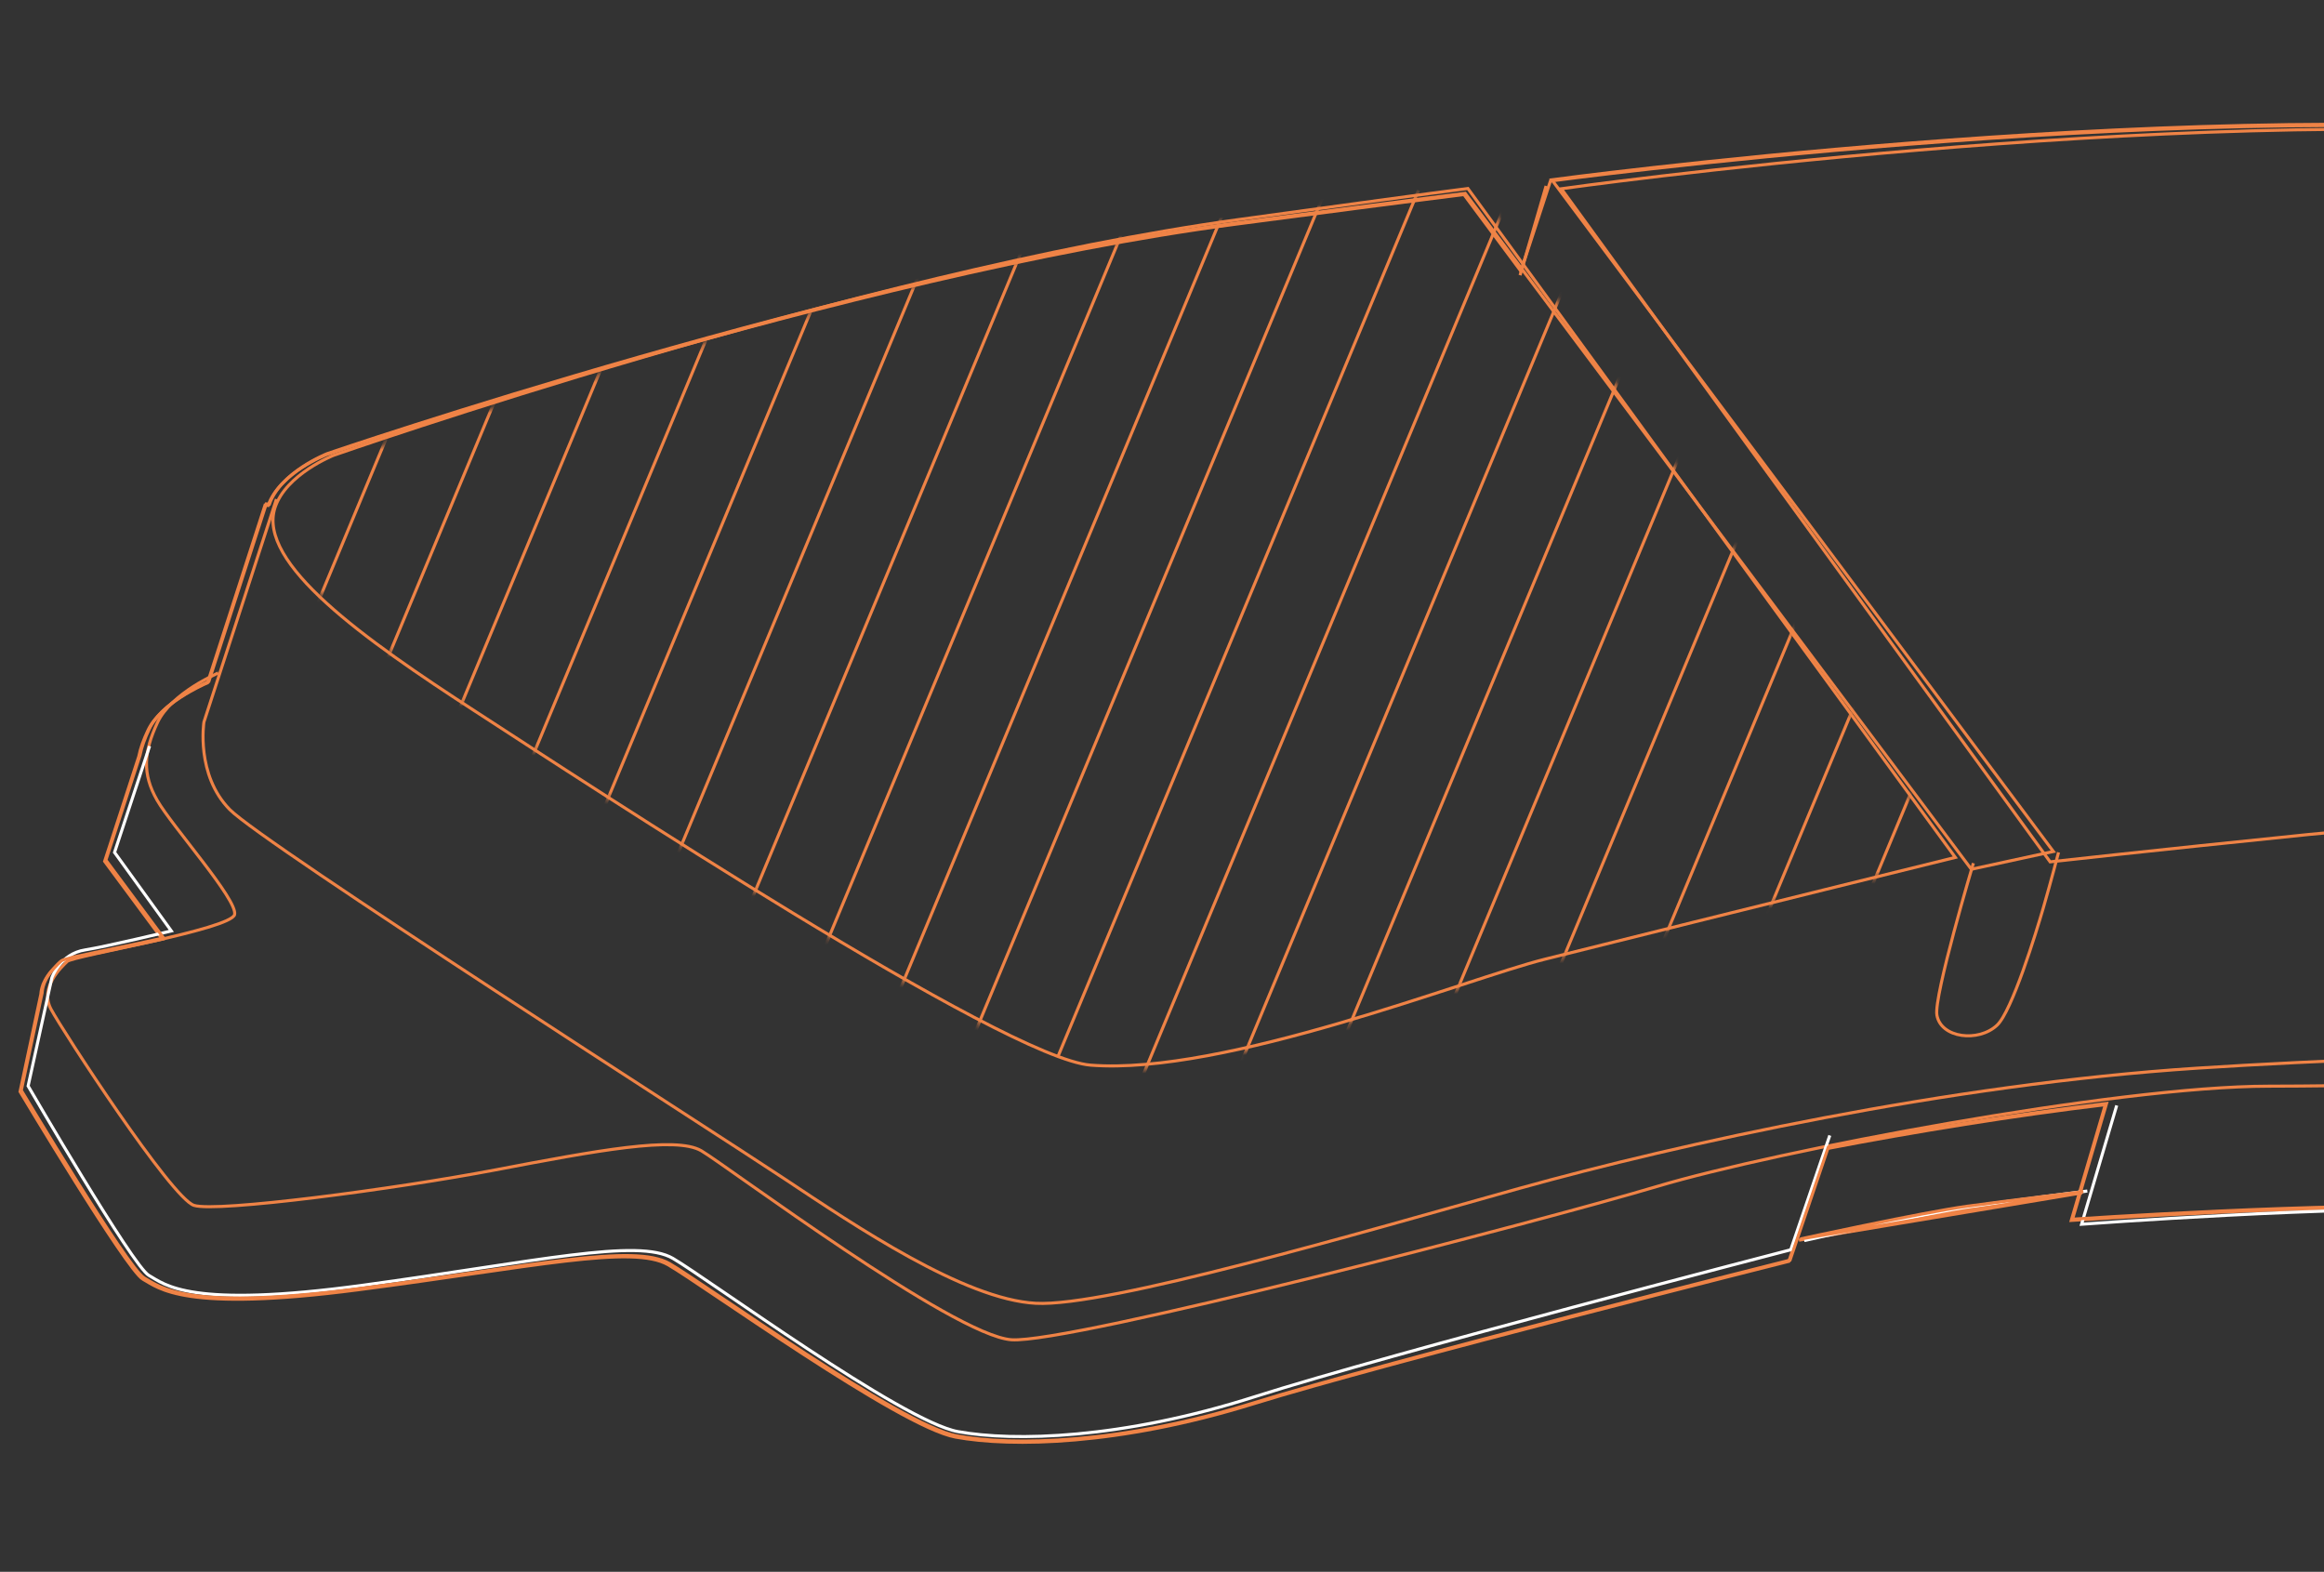 <?xml version="1.0" encoding="UTF-8"?> <svg xmlns="http://www.w3.org/2000/svg" width="380" height="257" viewBox="0 0 380 257" fill="none"><rect x="0" y="0" width="380" height="257" fill="#333333" stroke="none"/> <path fill-rule="evenodd" clip-rule="evenodd" d="M321.428 197.432C314.181 198.426 294.154 202.78 294.154 202.78L340.445 195.04C340.445 195.04 328.674 196.449 321.428 197.432Z" fill="#EF8346" stroke="#EF8346" stroke-width="0.5" stroke-miterlimit="10"></path> <path fill-rule="evenodd" clip-rule="evenodd" d="M552.366 121.035C553.442 119.053 553.167 116.521 552.068 115.456C550.17 113.625 529.946 88.961 526.633 87.605C523.333 86.238 504.594 89.628 499.531 89.761C494.455 89.894 492.567 86.312 492.567 86.312C491.413 70.39 489.974 45.854 487.989 38.15C485.273 27.619 465.465 25.826 421.86 22.031C353.634 16.094 253.509 29.599 253.509 29.599L248.683 44.339L239.373 31.812C239.373 31.812 235.393 32.263 201.719 36.698C139.481 44.89 53.336 74.357 53.336 74.357C53.336 74.357 45.693 77.335 43.841 82.649L43.331 82.597L33.938 111.639C33.014 112.042 26.241 115.062 24.194 119.409C23.468 120.945 22.955 122.345 22.689 123.697L17.108 140.832L26.535 153.553C26.535 153.553 26.353 153.591 26.04 153.669C21.068 154.788 15.639 155.835 12.477 156.549C12.464 156.549 12.464 156.549 12.451 156.548C12.075 156.602 11.736 156.691 11.396 156.801C10.51 157.016 9.934 157.196 9.811 157.315C9.551 157.562 9.074 158.003 8.576 158.577C7.448 159.764 7.008 161.032 7.008 161.032L6.991 161.099C6.821 161.561 6.713 162.049 6.68 162.561L3.28 178.489C3.28 178.489 20.726 207.687 23.365 209.153C26.016 210.631 29.996 214.61 58.571 210.888C87.145 207.165 103.467 203.467 109.246 206.796C115.024 210.125 147.069 233.288 156.236 234.973C165.404 236.659 183.103 236.313 204.854 229.559C226.604 222.805 292.493 206.238 292.493 206.238L293.44 203.448L298.735 187.799C313.059 185.046 329.625 182.35 344.244 180.623L338.677 199.544C338.677 199.544 381.451 196.658 402.172 197.602C422.894 198.535 462.043 196.57 467.725 195.766C473.395 194.962 476.766 194.411 479.194 189.519C481.596 184.638 485.296 170.45 485.313 170.384C485.563 170.091 485.776 169.764 485.98 169.38C487.28 166.893 485.837 152.49 485.759 151.706C485.954 150.853 486.165 149.968 486.377 149.049C486.819 148.964 506.382 145.124 515.997 144.214C525.728 143.296 545.849 139.978 546.744 138.001C547.614 136.034 552.366 121.035 552.366 121.035Z" stroke="#EF8346" stroke-width="0.5" stroke-miterlimit="10"></path> <mask id="mask0_29_2322" style="mask-type:luminance" maskUnits="userSpaceOnUse" x="46" y="30" width="274" height="146"> <path d="M56.105 74.995C56.105 74.995 141.97 44.456 203.756 35.647C237.185 30.878 241.134 30.389 241.134 30.389L319.406 140.179C319.406 140.179 285.414 148.753 252.397 157.195C239.732 160.437 200.077 176.538 178.339 174.896C164.372 173.842 97 129.018 78.838 117.101C60.675 105.183 43.44 92.782 46.48 83.634C48.311 78.124 56.105 74.995 56.105 74.995Z" fill="white"></path> </mask> <g mask="url(#mask0_29_2322)"> <path d="M231.933 31.109L173.005 172.706" stroke="#EF8346" stroke-width="0.5" stroke-miterlimit="10"></path> <path d="M218.15 27.731L159.223 169.328" stroke="#EF8346" stroke-width="0.5" stroke-miterlimit="10"></path> <path d="M204.368 24.352L145.441 165.949" stroke="#EF8346" stroke-width="0.5" stroke-miterlimit="10"></path> <path d="M190.586 20.974L131.659 162.571" stroke="#EF8346" stroke-width="0.5" stroke-miterlimit="10"></path> <path d="M176.804 17.595L117.876 159.191" stroke="#EF8346" stroke-width="0.5" stroke-miterlimit="10"></path> <path d="M163.022 14.216L104.095 155.802" stroke="#EF8346" stroke-width="0.5" stroke-miterlimit="10"></path> <path d="M149.239 10.838L90.313 152.423" stroke="#EF8346" stroke-width="0.5" stroke-miterlimit="10"></path> <path d="M135.457 7.459L76.518 149.045" stroke="#EF8346" stroke-width="0.5" stroke-miterlimit="10"></path> <path d="M121.675 4.08L62.736 145.666" stroke="#EF8346" stroke-width="0.5" stroke-miterlimit="10"></path> <path d="M107.893 0.702L48.953 142.288" stroke="#EF8346" stroke-width="0.5" stroke-miterlimit="10"></path> <path d="M94.111 -2.677L35.171 138.909" stroke="#EF8346" stroke-width="0.5" stroke-miterlimit="10"></path> <path d="M245.715 34.488L186.788 176.085" stroke="#EF8346" stroke-width="0.5" stroke-miterlimit="10"></path> <path d="M259.498 37.866L200.571 179.463" stroke="#EF8346" stroke-width="0.5" stroke-miterlimit="10"></path> <path d="M273.293 41.245L214.353 182.842" stroke="#EF8346" stroke-width="0.5" stroke-miterlimit="10"></path> <path d="M287.075 44.624L228.135 186.22" stroke="#EF8346" stroke-width="0.5" stroke-miterlimit="10"></path> <path d="M300.857 48.002L241.917 189.599" stroke="#EF8346" stroke-width="0.5" stroke-miterlimit="10"></path> <path d="M314.64 51.38L255.7 192.977" stroke="#EF8346" stroke-width="0.5" stroke-miterlimit="10"></path> <path d="M328.422 54.759L269.482 196.356" stroke="#EF8346" stroke-width="0.5" stroke-miterlimit="10"></path> <path d="M342.203 58.148L283.264 199.734" stroke="#EF8346" stroke-width="0.5" stroke-miterlimit="10"></path> </g> <path fill-rule="evenodd" clip-rule="evenodd" d="M54.555 74.445C54.555 74.445 140.523 44.423 202.51 35.902C236.049 31.288 240.012 30.817 240.012 30.817L319.716 140.192C319.716 140.192 285.65 148.583 252.561 156.848C239.869 160.022 200.186 175.871 178.33 174.158C164.288 173.059 96.166 128.273 77.803 116.364C59.44 104.456 42.004 92.071 44.969 82.992C46.755 77.525 54.555 74.445 54.555 74.445Z" stroke="#EF8346" stroke-width="0.5" stroke-miterlimit="10"></path> <path fill-rule="evenodd" clip-rule="evenodd" d="M255.296 30.859C255.296 30.859 355.062 16.811 422.902 22.473C466.261 26.093 485.955 27.818 488.56 38.393C491.164 48.978 492.444 91.316 493.712 99.736C494.979 108.157 495.894 129.756 482.494 132.405C469.107 135.056 404.26 133.71 377.531 136.44C350.802 139.169 335.221 140.919 335.221 140.919L255.296 30.859Z" stroke="#EF8346" stroke-width="0.5" stroke-miterlimit="10"></path> <path d="M45.201 81.605L33.344 118.062C33.344 118.062 31.983 126.703 37.573 132.371C43.163 138.04 116.672 185.035 128.254 192.738C139.835 200.441 157.666 212.477 169.358 213.096C181.049 213.714 222.336 201.589 248.39 194.318C274.456 187.048 318.584 177.302 359.258 174.651C399.932 171.999 460.571 171.434 469.114 169.321C477.669 167.208 482.186 164.958 484.119 159.252C486.051 153.558 492.945 121.651 492.945 121.651" stroke="#EF8346" stroke-width="0.5" stroke-miterlimit="10"></path> <path d="M322.67 141.133C322.67 141.133 316.175 162.871 316.703 165.968C317.344 169.767 323.542 170.46 326.538 167.628C328.981 165.344 332.937 152.469 334.119 148.395C335.3 144.321 336.596 139.364 336.596 139.364" stroke="#EF8346" stroke-width="0.5" stroke-miterlimit="10"></path> <path d="M35.689 110.037C35.689 110.037 28.005 113.309 25.752 118.132C23.499 122.943 23.23 126.554 25.695 130.848C28.161 135.142 38.867 147.097 38.361 149.528C37.856 151.947 11.935 156.296 10.999 157.196C10.063 158.097 6.427 161.44 8.353 165.028C10.278 168.616 28.04 195.901 31.714 197.086C35.387 198.271 64.595 194.417 81.015 191.284C97.436 188.151 110.485 185.715 114.673 188.157C118.859 190.61 155.887 218.403 165.395 219.06C174.891 219.705 251.879 199.685 271.048 193.962C290.232 188.228 345.851 177.618 370.939 177.597C396.026 177.576 464.938 175.922 474.33 173.152C483.736 170.383 485.735 170.033 487.09 167.399C488.444 164.765 487.025 149.165 487.025 149.165" stroke="#EF8346" stroke-width="0.5" stroke-miterlimit="10"></path> <path d="M24.458 121.991L18.73 139.372L28.014 152.214C28.014 152.214 17.172 154.815 13.938 155.313C9.812 155.942 8.481 159.869 8.481 159.869L4.598 177.568C4.598 177.568 21.726 207.063 24.345 208.535C26.975 210.02 30.907 214.032 59.443 210.13C87.979 206.228 104.294 202.408 110.026 205.753C115.759 209.098 147.504 232.412 156.632 234.077C165.76 235.742 183.417 235.31 205.175 228.369C226.933 221.429 292.807 204.345 292.807 204.345L299.192 185.649" stroke="white" stroke-width="0.5" stroke-miterlimit="10"></path> <path d="M346.106 180.745L340.364 200.168C340.364 200.168 383.149 197.01 403.855 197.881C424.561 198.741 463.714 196.544 469.402 195.694C475.078 194.843 478.452 194.263 480.926 189.237C483.386 184.211 487.222 169.591 487.222 169.591" stroke="white" stroke-width="0.5" stroke-miterlimit="10"></path> <path d="M295.011 202.844C295.011 202.844 315.035 198.312 322.293 197.265C329.537 196.229 341.302 194.738 341.302 194.738" stroke="white" stroke-width="0.5" stroke-miterlimit="10"></path> <path d="M252.804 30.402L248.547 45.003" stroke="#EF8346" stroke-width="0.5" stroke-miterlimit="10"></path> <path fill-rule="evenodd" clip-rule="evenodd" d="M321.632 197.232C314.386 198.226 294.358 202.58 294.358 202.58L340.649 194.839C340.649 194.839 328.892 196.237 321.632 197.232Z" stroke="#EF8346" stroke-width="0.5" stroke-miterlimit="10"></path> <path fill-rule="evenodd" clip-rule="evenodd" d="M322.335 142.131L239.578 31.611C239.578 31.611 235.598 32.062 201.924 36.497C139.686 44.689 53.541 74.156 53.541 74.156C53.541 74.156 45.898 77.133 44.046 82.447L43.536 82.396L34.143 111.438C33.219 111.841 26.446 114.86 24.399 119.207C23.673 120.744 23.16 122.143 22.895 123.496L17.313 140.63L26.74 153.351C26.74 153.351 26.558 153.39 26.245 153.468C21.273 154.587 15.844 155.634 12.682 156.348C12.669 156.348 12.669 156.348 12.656 156.347C12.281 156.401 11.941 156.489 11.601 156.6C10.715 156.814 10.139 156.995 10.016 157.113C9.756 157.361 9.279 157.801 8.781 158.375C7.653 159.563 7.214 160.831 7.214 160.831L7.196 160.897C7.026 161.36 6.918 161.847 6.885 162.36L3.485 178.288C3.485 178.288 20.931 207.486 23.57 208.952C26.221 210.429 30.201 214.409 58.776 210.686C87.35 206.964 103.672 203.266 109.451 206.595C115.23 209.924 147.274 233.086 156.442 234.772C165.609 236.457 183.308 236.112 205.059 229.358C226.809 222.604 292.698 206.037 292.698 206.037L293.645 203.247L298.94 187.597C313.264 184.845 329.831 182.149 344.449 180.422L338.882 199.343C338.882 199.343 381.656 196.457 402.377 197.401C423.099 198.333 462.248 196.368 467.931 195.565C473.601 194.76 476.971 194.21 479.399 189.318C481.801 184.437 485.501 170.249 485.518 170.182C485.768 169.89 485.981 169.562 486.185 169.179C487.485 166.692 486.654 153.761 486.576 152.977C486.771 152.124 487.203 149.975 487.415 149.067C487.857 148.982 506.588 144.923 516.215 144.013C525.946 143.096 546.067 139.777 546.963 137.8C547.858 135.823 552.597 120.835 552.597 120.835C553.673 118.853 553.398 116.321 552.298 115.255C550.401 113.425 530.177 88.76 526.864 87.404C523.564 86.038 504.825 89.427 499.762 89.561C494.686 89.694 492.798 86.112 492.798 86.112C491.644 70.19 490.205 45.653 488.22 37.95C485.504 27.419 465.696 25.625 422.091 21.831C353.864 15.894 253.74 29.399 253.74 29.399L335.746 139.223L322.335 142.131Z" stroke="#EF8346" stroke-width="0.5" stroke-miterlimit="10" stroke-linecap="round"></path> </svg> 